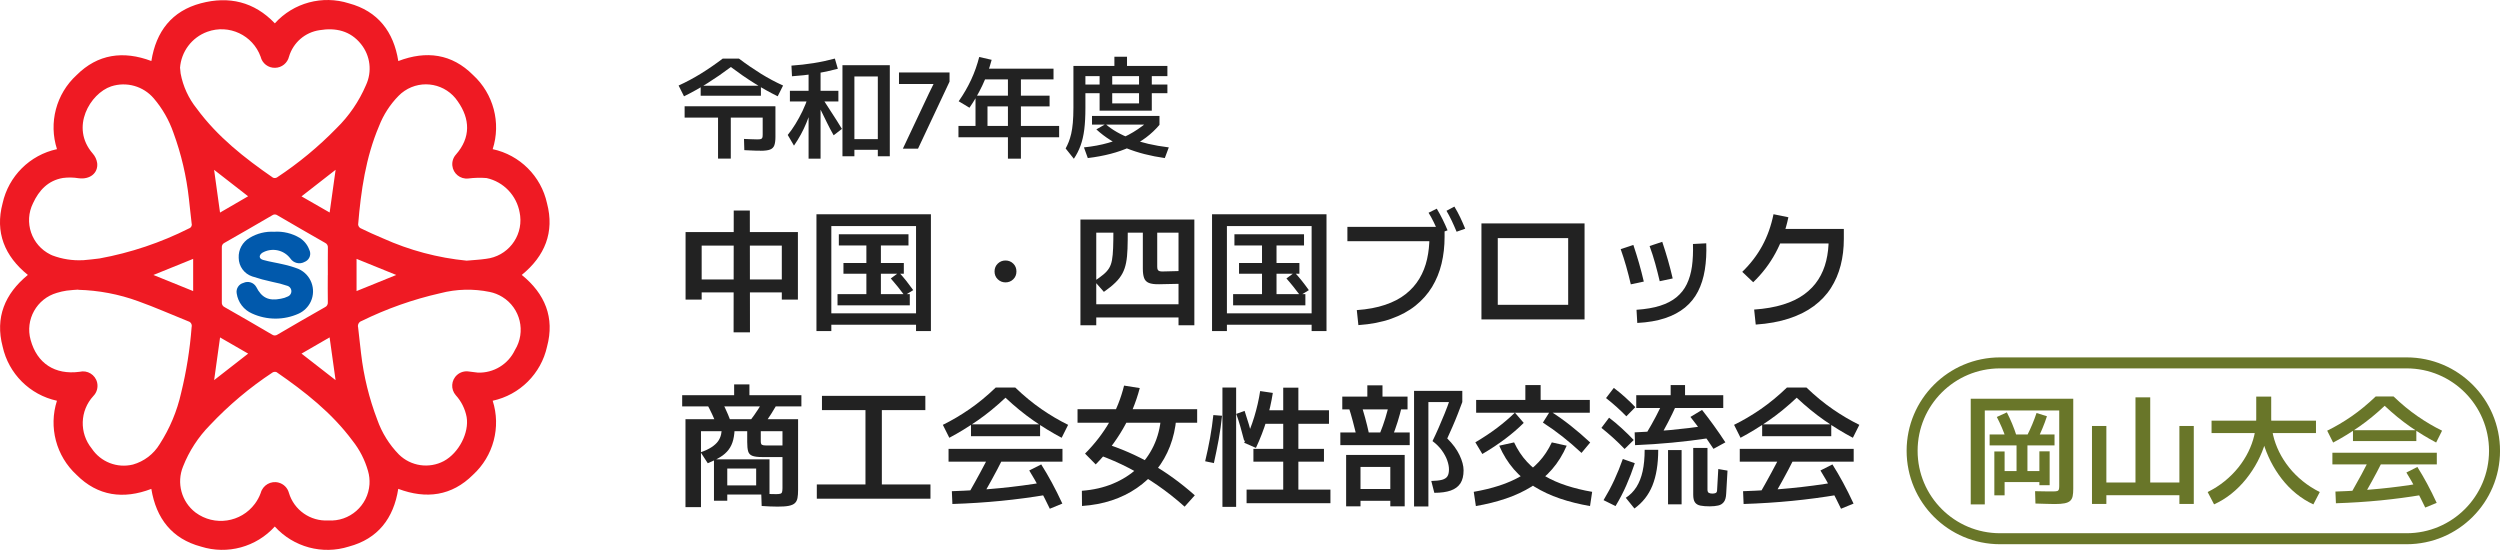 <?xml version="1.0" encoding="UTF-8"?>
<svg id="_レイヤー_2" data-name="レイヤー_2" xmlns="http://www.w3.org/2000/svg" viewBox="0 0 552.79 121.59">
  <defs>
    <style>
      .cls-1, .cls-2 {
        fill: none;
      }

      .cls-2 {
        stroke: #697629;
        stroke-width: 2.43px;
      }

      .cls-3 {
        isolation: isolate;
      }

      .cls-4 {
        fill: #0159ac;
      }

      .cls-5 {
        fill: #697629;
      }

      .cls-6 {
        fill: #ef1a23;
      }

      .cls-7 {
        fill: #222;
      }
    </style>
  </defs>
  <g id="_レイヤー_1-2" data-name="レイヤー_1">
    <g id="_グループ_35" data-name="グループ_35">
      <g id="_令和7年度" data-name="令和7年度" class="cls-3">
        <g class="cls-3">
          <path class="cls-7" d="M151.24,21.29l-1.19-2.38c1.65-.75,3.29-1.62,4.91-2.62,1.62-1,3.23-2.11,4.84-3.33h3.6c1.6,1.21,3.22,2.32,4.84,3.33,1.62,1,3.26,1.88,4.91,2.62l-1.19,2.38c-1.75-.86-3.49-1.83-5.21-2.92-1.73-1.08-3.44-2.27-5.14-3.55-1.7,1.28-3.41,2.46-5.14,3.55-1.73,1.09-3.46,2.06-5.21,2.92ZM171.45,23.5v2.5h-20.07v-2.5h20.07ZM154.93,21.17v-2.21h13.32v2.21h-13.32ZM161.59,35.07h-2.82v-10.23h2.82v10.23ZM168.1,33.32c-.29,0-.64,0-1.03-.01-.4,0-.81-.02-1.24-.05s-.85-.04-1.25-.06l-.07-2.48c.52.02,1,.04,1.45.06.45.02.93.04,1.45.04.37,0,.64-.02.81-.07.17-.05.28-.15.34-.3.06-.15.08-.38.08-.69v-6.22h2.82v6.73c0,.78-.08,1.39-.24,1.85-.16.45-.48.77-.95.95s-1.19.27-2.16.27Z"/>
          <path class="cls-7" d="M175.56,32.2l-1.38-2.36c.58-.71,1.15-1.51,1.7-2.41.55-.89,1.07-1.85,1.57-2.88.49-1.03.92-2.1,1.28-3.22l1.48.58c-.57,1.78-1.2,3.54-1.91,5.27-.71,1.73-1.62,3.4-2.73,5.01ZM174.66,22.43v-2.36h10.72v2.36h-10.72ZM175.12,16.87l-.12-2.36c1.65-.11,3.28-.3,4.87-.55,1.6-.25,3.17-.59,4.73-1.01l.66,2.26c-1.64.44-3.3.79-4.99,1.07-1.69.28-3.41.47-5.14.58ZM178.79,35.09V15.29h2.65v19.8h-2.65ZM184.33,29.91c-.52-.91-1-1.81-1.43-2.7-.44-.89-.89-1.81-1.36-2.77-.47-.96-1-1.94-1.6-2.96l1.41-.51c.91,1.43,1.76,2.75,2.56,3.96s1.55,2.41,2.25,3.57l-1.82,1.41ZM186.28,34.56V14.41h10.47v20.14h-2.65v-17.64h-5.18v17.64h-2.65ZM187.59,33.12v-2.36h7.82v2.36h-7.82Z"/>
          <path class="cls-7" d="M205.37,20.71l1.04-2.11v-.02h-7.63v-2.55h11.18v2.02l-6.97,14.82h-3.35l5.73-12.15Z"/>
          <path class="cls-7" d="M211.93,30.35v-2.5h22.26v2.5h-22.26ZM214.36,23.82l-2.38-1.43c1.12-1.6,2.04-3.21,2.78-4.81s1.32-3.26,1.76-4.98l2.75.63c-.55,2.06-1.24,3.95-2.07,5.69s-1.77,3.37-2.84,4.91ZM215.7,23.52v-2.36h16.38v2.36h-16.38ZM215.7,29.14v-7.73h2.65v7.73h-2.65ZM216.09,17.55v-2.36h16.86v2.36h-16.86ZM222.87,35.09V15.87h2.87v19.22h-2.87Z"/>
          <path class="cls-7" d="M237.45,35.11l-1.82-2.28c.24-.44.47-.92.68-1.45.21-.53.39-1.13.55-1.81.15-.68.28-1.48.36-2.41s.13-2.02.13-3.3v-9.28h20.78v2.26h-18.13v7.02c0,1.83-.08,3.42-.25,4.77s-.45,2.55-.83,3.58c-.38,1.04-.87,2-1.47,2.89ZM256.38,27.61c-1.78,2.09-3.96,3.73-6.54,4.91-2.58,1.18-5.68,1.99-9.31,2.43l-.85-2.36c1.98-.21,3.77-.54,5.37-1,1.6-.45,3.1-1.05,4.5-1.79s2.73-1.64,4.01-2.71l.05.46h-12.15v-1.92h14.92v1.97ZM258.13,18.69v1.92h-18.35v-1.92h18.35ZM258.44,32.59l-.88,2.36c-3.13-.44-5.95-1.16-8.47-2.17-2.52-1.01-4.74-2.4-6.67-4.17l2.04-1.17c1.44,1.26,3.32,2.34,5.62,3.22,2.31.88,5.09,1.53,8.35,1.93ZM251.86,16.43h2.82v8.04h-11.54v-8.07h2.79v6.46h5.93v-6.44ZM246.41,15.85v-3.3h2.79v3.3h-2.79Z"/>
        </g>
      </g>
      <g id="_中国_四国ブロック" data-name="中国_四国ブロック" class="cls-3">
        <g class="cls-3">
          <path class="cls-7" d="M172.88,54.31h-17.73v11.93h-3.56v-14.93h24.84v14.93h-3.56v-11.93ZM173.23,64.66h-18.43v-2.86h18.43v2.86ZM162.21,73.49l.03-26.94h3.56l.03,26.94h-3.62Z"/>
          <path class="cls-7" d="M202.54,49.99h-18.72v23.21h-3.29v-25.83h25.31v25.83h-3.29v-23.21ZM202.83,71.8h-19.3v-2.51h19.3v2.51ZM185.19,67.51v-2.48h15.98v2.48h-15.98ZM185.48,54.28v-2.48h15.4v2.48h-15.4ZM186.5,60.52v-2.36h13.35v2.36h-13.35ZM191.57,66.76v-14.29h3.21v14.29h-3.21ZM201.92,64.16l-1.92,1.17c-.52-.7-1.03-1.36-1.53-1.98-.5-.62-1-1.21-1.5-1.78l1.81-1.34c.54.58,1.07,1.2,1.59,1.85.51.65,1.04,1.35,1.56,2.08Z"/>
          <path class="cls-7" d="M222.33,62.44c-.66,0-1.23-.23-1.71-.69-.48-.46-.71-1.04-.71-1.73s.24-1.28.71-1.73c.48-.46,1.04-.69,1.71-.69s1.25.23,1.72.69c.47.46.7,1.04.7,1.73s-.23,1.28-.7,1.73c-.47.46-1.04.69-1.72.69Z"/>
          <path class="cls-7" d="M238.9,71.92v-23.38h25.19v23.38h-3.5v-20.47h-18.19v20.47h-3.5ZM244.09,64.54l-2.1-2.39c.82-.54,1.49-1.04,2.01-1.47s.94-.9,1.24-1.39c.3-.49.51-1.08.64-1.79.13-.71.21-1.6.25-2.67.04-1.07.06-2.4.06-3.99h3.18c0,1.61-.02,3-.06,4.17s-.14,2.19-.31,3.06c-.17.88-.43,1.66-.8,2.36-.37.7-.88,1.38-1.55,2.03-.66.65-1.52,1.35-2.57,2.08ZM242.1,70.2v-2.92h18.75v2.92h-18.75ZM262.11,59.9v2.83l-5.8.12c-.99.02-1.75-.08-2.27-.29s-.88-.58-1.06-1.09c-.19-.51-.28-1.2-.28-2.06v-8.57h3.18v8.13c0,.31.04.54.13.7.09.16.24.26.47.31.22.05.53.06.92.04l4.72-.12Z"/>
          <path class="cls-7" d="M290.01,49.99h-18.72v23.21h-3.29v-25.83h25.31v25.83h-3.29v-23.21ZM290.3,71.8h-19.3v-2.51h19.3v2.51ZM272.66,67.51v-2.48h15.98v2.48h-15.98ZM272.95,54.28v-2.48h15.39v2.48h-15.39ZM273.97,60.52v-2.36h13.35v2.36h-13.35ZM279.05,66.76v-14.29h3.21v14.29h-3.21ZM289.4,64.16l-1.92,1.17c-.53-.7-1.04-1.36-1.53-1.98s-1-1.21-1.5-1.78l1.81-1.34c.54.58,1.07,1.2,1.59,1.85.52.65,1.04,1.35,1.56,2.08Z"/>
        </g>
        <g class="cls-3">
          <path class="cls-7" d="M300.36,71.89l-.35-3.32c2.39-.17,4.48-.56,6.27-1.17,1.79-.6,3.3-1.39,4.55-2.38s2.25-2.12,3.03-3.43c.78-1.3,1.34-2.74,1.69-4.3.35-1.56.52-3.2.52-4.91l.96.96h-19.1v-3.18h21.49v2.22c0,2.08-.22,4.05-.67,5.92s-1.15,3.58-2.1,5.15c-.95,1.56-2.18,2.94-3.67,4.14-1.5,1.2-3.29,2.16-5.38,2.9-2.09.74-4.5,1.21-7.25,1.4ZM318.15,51.62c-.39-.91-.76-1.74-1.12-2.48-.36-.74-.74-1.44-1.15-2.1l1.81-.9c.47.78.9,1.57,1.3,2.38.4.81.76,1.61,1.09,2.41l-1.92.7ZM322.08,51.24c-.39-.93-.76-1.77-1.12-2.52-.36-.75-.73-1.45-1.12-2.11l1.75-.93c.49.8.92,1.61,1.31,2.43.39.83.75,1.65,1.08,2.46l-1.9.67Z"/>
          <path class="cls-7" d="M327.57,70.63v-21.23h22.8v21.23h-22.8ZM331.18,67.4h15.57v-14.75h-15.57v14.75Z"/>
          <path class="cls-7" d="M360.6,62.88c-.31-1.34-.65-2.66-1.02-3.97-.37-1.3-.78-2.58-1.22-3.82l2.8-.93c.47,1.4.89,2.76,1.27,4.08s.72,2.66,1.04,4.02l-2.86.61ZM362.03,71.42l-.17-2.92c2.02-.14,3.76-.43,5.2-.89,1.45-.46,2.66-1.08,3.63-1.88.97-.8,1.74-1.76,2.29-2.9.55-1.14.93-2.44,1.14-3.92.2-1.48.28-3.13.22-4.96l2.94-.15c.08,2.14-.03,4.1-.32,5.88-.29,1.78-.79,3.36-1.5,4.75s-1.67,2.58-2.87,3.57c-1.21.99-2.68,1.78-4.43,2.36-1.75.58-3.79.93-6.12,1.05ZM366.99,62.18c-.31-1.32-.64-2.62-.99-3.89-.35-1.27-.77-2.57-1.25-3.89l2.8-.93c.47,1.4.89,2.76,1.27,4.08.38,1.32.72,2.66,1.04,4.02l-2.86.61Z"/>
          <path class="cls-7" d="M387.66,62.41l-2.42-2.3c1.81-1.75,3.28-3.67,4.42-5.76,1.14-2.09,1.97-4.42,2.49-6.98l3.29.67c-1.19,5.73-3.78,10.53-7.79,14.38ZM388.22,71.77l-.35-3.32c2.43-.17,4.56-.54,6.39-1.11,1.83-.56,3.38-1.31,4.67-2.25,1.28-.93,2.32-2.02,3.12-3.27.8-1.24,1.38-2.62,1.75-4.14s.55-3.13.55-4.84l.93.99h-13.09v-3.21h15.51v2.22c0,2.06-.23,4-.7,5.83-.47,1.83-1.19,3.5-2.16,5.02-.97,1.52-2.23,2.84-3.76,3.98-1.54,1.14-3.37,2.06-5.5,2.76-2.13.7-4.58,1.15-7.36,1.34Z"/>
        </g>
      </g>
      <g id="_商工会女性部交流会" data-name="商工会女性部交流会" class="cls-3">
        <g class="cls-3">
          <path class="cls-7" d="M150.84,89.86v-2.48h26.36v2.48h-26.36ZM151.57,112.14v-19.45h24.9v15.63c0,.72-.04,1.32-.13,1.79-.09.48-.28.85-.58,1.14-.3.28-.75.48-1.36.6-.6.12-1.42.17-2.45.17-.58,0-1.15-.01-1.71-.04-.55-.03-1.16-.06-1.82-.1l-.09-2.71c.6.02,1.18.04,1.73.06s1.07.03,1.56.03c.41,0,.71-.03.92-.09s.34-.18.39-.38.09-.47.09-.82v-12.63h-18.02v16.8h-3.44ZM156.5,102.43l-1.57-2.42c.99-.35,1.8-.73,2.42-1.14.62-.41,1.1-.85,1.43-1.31.33-.47.55-.98.67-1.53.12-.55.17-1.16.17-1.82h2.83c0,1.17-.11,2.17-.32,3.02s-.55,1.58-1.02,2.2c-.47.62-1.08,1.17-1.84,1.63-.76.47-1.68.92-2.77,1.37ZM161.51,93.04l-3.03.93c-.31-.78-.65-1.57-1.02-2.38-.37-.81-.81-1.66-1.31-2.55l2.83-1.43c.49.86.94,1.74,1.37,2.65.43.91.82,1.84,1.17,2.77ZM159.59,109.34v-2.01h7.61v-3.73h-6.39v7.12h-2.94v-9.16h12.28v7.79h-10.56ZM162.33,89.16v-4.17h3.38v4.17h-3.38ZM174.37,98.49v2.57h-5.86c-.97,0-1.7-.09-2.17-.28-.48-.18-.78-.52-.92-1.01-.14-.49-.2-1.17-.2-2.04v-3.29h3v3.12c0,.43.09.69.26.79.18.1.48.15.9.15h4.99ZM168.63,94.23l-2.8-1.17c.66-.86,1.27-1.72,1.82-2.58.55-.86,1.09-1.77,1.62-2.73l3,.79c-.52.95-1.08,1.91-1.68,2.87-.59.96-1.25,1.9-1.97,2.81Z"/>
          <path class="cls-7" d="M180.61,110.27v-3.15h25.13v3.15h-25.13ZM181.75,90.68v-3.15h22.86v3.15h-22.86ZM191.37,107.44v-17.09h3.62v17.09h-3.62Z"/>
          <path class="cls-7" d="M209.91,96.8l-1.43-2.86c1.98-.97,3.95-2.13,5.89-3.47,1.94-1.34,3.88-2.93,5.8-4.78h4.32c1.92,1.85,3.86,3.44,5.8,4.78s3.91,2.5,5.89,3.47l-1.43,2.86c-2.1-1.11-4.18-2.38-6.25-3.82s-4.13-3.12-6.17-5.04c-2.04,1.92-4.1,3.61-6.17,5.04s-4.15,2.71-6.25,3.82ZM209.74,102.08v-2.83h25.19v2.83h-25.19ZM230.91,106.62l.44,2.8c-3.23.54-6.57.99-10.03,1.33-3.46.34-7.04.57-10.73.69l-.12-2.83c3.63-.12,7.15-.34,10.56-.67,3.4-.33,6.7-.77,9.88-1.31ZM216.82,110.5l-2.54-1.58c.84-1.46,1.65-2.92,2.45-4.4.8-1.48,1.57-2.96,2.33-4.46l2.59,1.52c-.76,1.52-1.54,3.01-2.36,4.49-.82,1.48-1.64,2.96-2.48,4.43ZM214.7,96.45v-2.62h15.28v2.62h-15.28ZM234.9,111.35l-2.77,1.14c-.72-1.5-1.45-2.95-2.2-4.36-.75-1.41-1.53-2.77-2.35-4.1l2.65-1.34c.8,1.26,1.58,2.6,2.35,4.02.77,1.42,1.54,2.96,2.32,4.64Z"/>
          <path class="cls-7" d="M238.26,93.48v-3h26.45v3h-26.45ZM239.25,111.87l-.03-3.35c2.51-.19,4.79-.71,6.84-1.56,2.05-.85,3.84-1.97,5.37-3.38,1.53-1.41,2.75-3.08,3.66-5,.91-1.92,1.46-4.05,1.63-6.39l3.38.29c-.19,2.22-.66,4.28-1.4,6.2-.74,1.92-1.73,3.64-2.96,5.19-1.23,1.54-2.69,2.89-4.36,4.04-1.67,1.15-3.52,2.06-5.55,2.73s-4.22,1.08-6.58,1.24ZM242.28,102.69l-2.36-2.39c4.37-4.39,7.25-9.41,8.63-15.04l3.47.55c-.84,3.19-2.08,6.2-3.72,9.02-1.64,2.83-3.65,5.45-6.02,7.86ZM261.93,112.02c-1.98-1.77-3.99-3.35-6.02-4.75-2.03-1.4-4.12-2.65-6.25-3.76-2.14-1.11-4.39-2.09-6.76-2.95l1.17-2.59c3.71,1.17,7.22,2.69,10.51,4.58,3.29,1.89,6.5,4.21,9.61,6.97l-2.25,2.51Z"/>
          <path class="cls-7" d="M268.4,102.4l-1.92-.41c.41-1.71.77-3.42,1.08-5.12.31-1.7.55-3.4.73-5.09l1.92.15c-.18,1.77-.42,3.52-.74,5.26-.32,1.74-.68,3.48-1.06,5.21ZM270.3,112.08v-26.39h3.03v26.39h-3.03ZM275.11,97.47c-.27-1.07-.55-2.09-.83-3.08-.28-.98-.59-1.94-.92-2.87l1.84-.67c.33.99.65,2,.95,3.02.3,1.02.58,2.03.83,3.02l-1.87.58ZM277.71,99.04l-2.6-1.14c.91-1.94,1.66-3.85,2.23-5.73s1.01-3.78,1.3-5.7l2.8.41c-.31,2.02-.77,4.04-1.38,6.06-.61,2.02-1.4,4.05-2.35,6.09ZM275.64,111.26v-3h18.54v3h-18.54ZM277.15,102.08v-2.83h15.6v2.83h-15.6ZM279.02,93.71v-3h14.84v3h-14.84ZM283.74,109.4v-23.68h3.35v23.68h-3.35Z"/>
          <path class="cls-7" d="M296.37,98.43v-2.8h15.34v2.8h-15.34ZM296.8,90.53v-2.83h14.43v2.83h-14.43ZM297.65,111.96v-11.37h12.95v11.37h-3.18v-8.72h-6.59v8.72h-3.18ZM299.98,96.48c-.27-1.13-.55-2.24-.85-3.34-.29-1.1-.61-2.18-.96-3.25l2.68-.82c.35,1.05.68,2.14.99,3.27.31,1.13.6,2.31.87,3.56l-2.74.58ZM299.22,110.74v-2.62h9.77v2.62h-9.77ZM302.34,88.84v-3.64h3.35v3.64h-3.35ZM307.8,96.71l-2.65-.96c.45-1.09.83-2.19,1.17-3.29.33-1.11.62-2.2.88-3.27l2.8.53c-.56,2.43-1.29,4.76-2.19,7ZM312.67,111.96v-25.54h10.67v2.48c-.27.74-.6,1.6-.98,2.58-.38.98-.78,1.95-1.2,2.9-.42.95-.8,1.81-1.15,2.57,1.21,1.19,2.11,2.41,2.71,3.67s.9,2.39.9,3.38c0,1.21-.24,2.17-.71,2.89-.48.72-1.19,1.24-2.14,1.58-.95.33-2.16.5-3.62.5l-.67-2.62c1.01-.02,1.8-.11,2.38-.26.57-.16.97-.42,1.2-.79s.33-.88.33-1.54c0-.58-.13-1.23-.38-1.95-.25-.72-.65-1.45-1.18-2.2-.54-.75-1.23-1.44-2.08-2.08.45-.91.89-1.88,1.34-2.9.45-1.02.89-2.07,1.33-3.15.44-1.08.83-2.13,1.18-3.16l.58.58h-5.34v23.09h-3.18Z"/>
          <path class="cls-7" d="M326.34,111.9l-.47-3.15c2.02-.35,3.91-.81,5.67-1.38,1.76-.57,3.37-1.29,4.84-2.14,1.47-.85,2.76-1.89,3.89-3.11,1.13-1.21,2.08-2.65,2.86-4.3l3.29.73c-.86,1.98-1.93,3.72-3.24,5.22-1.3,1.5-2.81,2.78-4.53,3.83-1.72,1.06-3.61,1.94-5.67,2.64-2.06.7-4.28,1.25-6.65,1.66ZM327.77,100.39l-1.55-2.59c1.79-1.05,3.4-2.12,4.84-3.21,1.44-1.09,2.74-2.21,3.91-3.35l1.95,2.27c-2.41,2.41-5.46,4.71-9.16,6.88ZM326.4,91.26v-2.83h25.13v2.83h-25.13ZM351.59,111.9c-2.37-.41-4.59-.96-6.65-1.66-2.06-.7-3.95-1.58-5.67-2.64-1.72-1.06-3.23-2.34-4.53-3.83-1.3-1.5-2.38-3.24-3.24-5.22l3.29-.73c.78,1.65,1.73,3.09,2.86,4.3,1.13,1.22,2.42,2.25,3.89,3.11,1.47.86,3.08,1.57,4.84,2.14,1.76.57,3.65,1.04,5.67,1.38l-.47,3.15ZM337.28,89.31v-4.17h3.38v4.17h-3.38ZM349.7,100.15c-1.4-1.3-2.8-2.51-4.21-3.62-1.41-1.11-2.85-2.14-4.33-3.09l1.6-2.54c1.54.97,3.04,2.04,4.5,3.19,1.47,1.16,2.92,2.41,4.36,3.75l-1.92,2.3Z"/>
          <path class="cls-7" d="M359.23,99.28c-.84-.87-1.69-1.7-2.55-2.48-.87-.78-1.73-1.51-2.58-2.19l1.69-2.25c.95.72,1.88,1.49,2.78,2.32.9.83,1.79,1.7,2.67,2.61l-2.01,1.98ZM357.22,111.9l-2.65-1.31c.89-1.48,1.69-2.96,2.38-4.46.69-1.5,1.32-3.04,1.88-4.64l2.65.93c-.54,1.65-1.16,3.27-1.85,4.84-.69,1.58-1.49,3.12-2.41,4.64ZM359.61,92.05c-.66-.68-1.37-1.36-2.11-2.03-.75-.67-1.54-1.34-2.38-2l1.72-2.25c.88.66,1.71,1.35,2.51,2.07.8.72,1.54,1.45,2.25,2.19l-1.98,2.01ZM361.39,112.43l-1.9-2.36c.95-.62,1.74-1.41,2.35-2.38.61-.96,1.07-2.12,1.37-3.48.3-1.36.45-2.94.45-4.75h3c0,3.15-.43,5.78-1.28,7.89s-2.19,3.8-3.99,5.09ZM361.54,98.43l-.09-2.83c2.64-.1,5.29-.27,7.95-.52s5.39-.58,8.21-.99l.41,2.77c-2.86.43-5.64.77-8.34,1.02-2.7.25-5.41.44-8.13.55ZM361.8,90.21v-2.83h19.24v2.83h-19.24ZM366.64,97.32l-2.59-1.52c.76-1.26,1.46-2.5,2.1-3.72.64-1.21,1.22-2.43,1.75-3.66l2.77,1.14c-.56,1.26-1.18,2.54-1.85,3.83-.67,1.29-1.4,2.6-2.17,3.92ZM368.83,111.52v-12.01h3v12.01h-3ZM369.41,88.49v-3.35h3.18v3.35h-3.18ZM378.88,99.25c-.82-1.24-1.64-2.44-2.48-3.6-.84-1.16-1.71-2.31-2.62-3.46l2.57-1.55c.89,1.13,1.77,2.29,2.62,3.47.86,1.19,1.7,2.42,2.54,3.7l-2.62,1.43ZM378.07,111.96c-.84,0-1.53-.05-2.07-.16-.54-.11-.95-.34-1.21-.71-.26-.37-.39-.93-.39-1.69v-10.35h3.15v9.21c0,.39.11.63.32.73.21.1.47.15.76.15s.54-.04.74-.13c.2-.09.31-.32.31-.69l.26-4.61,2.04.35-.29,5.07c-.04.86-.21,1.48-.53,1.88-.31.4-.73.66-1.25.77-.53.12-1.14.18-1.84.18Z"/>
          <path class="cls-7" d="M384.86,96.8l-1.43-2.86c1.98-.97,3.95-2.13,5.89-3.47,1.94-1.34,3.88-2.93,5.8-4.78h4.32c1.92,1.85,3.86,3.44,5.8,4.78s3.91,2.5,5.89,3.47l-1.43,2.86c-2.1-1.11-4.18-2.38-6.25-3.82s-4.13-3.12-6.17-5.04c-2.04,1.92-4.1,3.61-6.17,5.04s-4.16,2.71-6.25,3.82ZM384.69,102.08v-2.83h25.19v2.83h-25.19ZM405.86,106.62l.44,2.8c-3.23.54-6.57.99-10.03,1.33s-7.04.57-10.73.69l-.12-2.83c3.63-.12,7.15-.34,10.55-.67,3.4-.33,6.7-.77,9.88-1.31ZM391.77,110.5l-2.54-1.58c.84-1.46,1.65-2.92,2.45-4.4s1.58-2.96,2.33-4.46l2.59,1.52c-.76,1.52-1.54,3.01-2.36,4.49-.82,1.48-1.64,2.96-2.48,4.43ZM389.64,96.45v-2.62h15.28v2.62h-15.28ZM409.85,111.35l-2.77,1.14c-.72-1.5-1.45-2.95-2.2-4.36-.75-1.41-1.53-2.77-2.35-4.1l2.65-1.34c.8,1.26,1.58,2.6,2.35,4.02.77,1.42,1.54,2.96,2.32,4.64Z"/>
        </g>
      </g>
      <g id="_グループ_21" data-name="グループ_21">
        <g id="_長方形_39" data-name="長方形_39">
          <path class="cls-1" d="M442.24,79.02h89.9c11.41,0,20.65,9.25,20.65,20.65h0c0,11.41-9.25,20.65-20.65,20.65h-89.9c-11.41,0-20.65-9.25-20.65-20.65h0c0-11.41,9.25-20.65,20.65-20.65Z"/>
          <path class="cls-2" d="M442.24,80.24h89.9c10.74,0,19.44,8.7,19.44,19.44h0c0,10.74-8.7,19.44-19.44,19.44h-89.9c-10.74,0-19.44-8.7-19.44-19.44h0c0-10.74,8.7-19.44,19.44-19.44Z"/>
        </g>
        <g id="_岡山大会" data-name="岡山大会" class="cls-3">
          <g class="cls-3">
            <path class="cls-5" d="M435.76,111.53v-23.36h22.67v19.89c0,.66-.04,1.21-.13,1.64-.09.44-.27.78-.55,1.04-.28.26-.69.44-1.24.55-.55.11-1.28.16-2.19.16-.52,0-1.14-.01-1.87-.04-.73-.03-1.52-.05-2.38-.07l-.08-2.73c.75.02,1.5.03,2.26.04.76,0,1.35.01,1.78.01.37,0,.65-.03.84-.08.19-.05.31-.17.37-.33s.09-.42.09-.76v-16.73h-16.46v20.77h-3.1ZM454.29,96.06v2.43h-14.35v-2.43h14.35ZM443.25,109.53h-2.27v-9.7h2.27v9.7ZM445.92,96.43l-2.3.72c-.3-.93-.63-1.79-.98-2.61-.35-.81-.72-1.59-1.11-2.34l2.22-1.02c.41.8.8,1.63,1.16,2.5s.7,1.78,1,2.74ZM451.51,104.16v2.43h-9.3v-2.43h9.3ZM448.3,105.31h-2.41v-7.91h2.41v7.91ZM450.44,97.31l-2.22-.99c.41-.82.79-1.64,1.14-2.47.35-.83.66-1.67.95-2.53l2.3.72c-.29.89-.61,1.77-.98,2.65s-.76,1.75-1.19,2.62ZM450.94,107.28v-7.48h2.27v7.48h-2.27Z"/>
            <path class="cls-5" d="M462.57,111.43v-17.24h3.18v17.24h-3.18ZM465.43,109.5v-2.81h16.79v2.81h-16.79ZM472.19,107.02v-19.16h3.26v19.16h-3.26ZM481.9,111.43v-17.24h3.18v17.24h-3.18Z"/>
            <path class="cls-5" d="M489.57,111.53l-1.42-2.73c1.39-.7,2.65-1.5,3.78-2.42s2.13-1.92,3.01-3.02,1.6-2.24,2.19-3.43c.59-1.19,1.03-2.41,1.32-3.65.29-1.24.44-2.47.44-3.7v-4.89h3.31v4.89c0,1.23.15,2.46.44,3.7.29,1.24.74,2.46,1.32,3.65.59,1.19,1.32,2.34,2.19,3.43.87,1.1,1.88,2.1,3.01,3.02,1.13.92,2.39,1.72,3.78,2.42l-1.42,2.73c-1.35-.62-2.62-1.42-3.8-2.38-1.18-.96-2.24-2.05-3.18-3.26s-1.76-2.51-2.46-3.89c-.69-1.38-1.25-2.78-1.66-4.21l.48.03c-.41,1.43-.98,2.82-1.7,4.2s-1.57,2.66-2.54,3.88c-.97,1.21-2.05,2.3-3.25,3.26-1.19.96-2.49,1.75-3.88,2.38ZM489.01,95.76v-2.75h23.09v2.75h-23.09Z"/>
            <path class="cls-5" d="M515.89,97.85l-1.31-2.62c1.82-.89,3.62-1.95,5.4-3.18,1.78-1.23,3.55-2.69,5.32-4.38h3.96c1.76,1.69,3.54,3.15,5.32,4.38,1.78,1.23,3.58,2.29,5.4,3.18l-1.31,2.62c-1.92-1.02-3.83-2.18-5.73-3.5-1.9-1.32-3.78-2.86-5.65-4.62-1.87,1.76-3.76,3.31-5.65,4.62s-3.81,2.49-5.73,3.5ZM515.73,102.69v-2.59h23.09v2.59h-23.09ZM535.14,106.86l.4,2.57c-2.96.5-6.02.9-9.19,1.22-3.17.31-6.45.52-9.84.63l-.11-2.59c3.33-.11,6.56-.31,9.68-.61,3.12-.3,6.14-.7,9.06-1.2ZM522.23,110.41l-2.33-1.44c.77-1.34,1.51-2.68,2.25-4.04.73-1.35,1.44-2.72,2.14-4.09l2.38,1.39c-.69,1.39-1.42,2.76-2.17,4.12-.75,1.35-1.51,2.71-2.27,4.06ZM520.28,97.53v-2.41h14.01v2.41h-14.01ZM538.8,111.19l-2.54,1.04c-.66-1.37-1.33-2.7-2.02-4-.69-1.29-1.4-2.54-2.15-3.75l2.43-1.23c.73,1.16,1.45,2.39,2.15,3.69s1.41,2.72,2.12,4.25Z"/>
          </g>
        </g>
      </g>
      <g id="shokokai-jyoseibu-logo">
        <path id="_パス_7" data-name="パス_7" class="cls-6" d="M108.94,32.98c6,1.29,10.7,5.97,12.01,11.96,1.69,6.39-.46,11.68-5.58,15.85,5.15,4.17,7.31,9.44,5.59,15.85-1.32,5.99-6.02,10.67-12.02,11.97,1.87,5.84.17,12.23-4.35,16.37-4.69,4.68-10.34,5.44-16.53,3.11-1.02,6.53-4.51,11.05-10.91,12.76-5.86,1.86-12.26.13-16.39-4.43-4.1,4.54-10.48,6.28-16.32,4.44-6.4-1.71-9.91-6.21-10.98-12.76-6.16,2.36-11.84,1.61-16.54-3.11-4.51-4.15-6.2-10.54-4.33-16.38-6-1.3-10.69-5.98-12.01-11.98-1.69-6.4.48-11.68,5.58-15.84-5.15-4.15-7.29-9.43-5.59-15.83,1.32-6,6.02-10.69,12.03-11.98-1.88-5.83-.19-12.23,4.33-16.37,4.69-4.68,10.34-5.45,16.54-3.12,1.03-6.53,4.52-11.07,10.96-12.77,6.18-1.63,11.78-.35,16.34,4.44,4.13-4.56,10.53-6.28,16.39-4.42,6.38,1.72,9.88,6.25,10.91,12.76,6.2-2.37,11.85-1.61,16.53,3.09,4.52,4.15,6.22,10.55,4.34,16.39h0ZM39.82,15.06c.04.4.06.79.12,1.19.53,2.84,1.75,5.5,3.56,7.75,4.58,6.24,10.57,10.94,16.87,15.29.29.12.62.1.88-.06,4.76-3.14,9.16-6.78,13.14-10.86,2.78-2.71,4.99-5.95,6.52-9.52,1.41-3,.99-6.53-1.09-9.11-2.36-2.95-5.6-3.66-9.16-3.07-3.19.46-5.82,2.73-6.75,5.83-.34,1.44-1.61,2.47-3.08,2.49-1.51.05-2.85-.97-3.2-2.45-1.73-4.78-7-7.25-11.78-5.52-3.43,1.24-5.8,4.39-6.05,8.03h0ZM103.23,57.63c1.41-.13,2.84-.19,4.24-.4,4.71-.54,8.09-4.79,7.55-9.5-.03-.23-.06-.46-.11-.69-.66-3.81-3.55-6.84-7.32-7.67-1.36-.11-2.72-.07-4.07.1-1.75.18-3.32-1.09-3.5-2.84-.09-.89.19-1.78.79-2.45,3.32-3.77,3.14-7.91.4-11.78-2.61-3.89-7.88-4.92-11.76-2.31-.48.32-.92.69-1.32,1.1-1.88,1.91-3.35,4.19-4.32,6.69-2.95,6.95-4,14.31-4.62,21.76.03.34.22.64.51.81,1.64.79,3.29,1.56,4.97,2.25,5.88,2.65,12.15,4.32,18.56,4.94h0ZM18.34,57.54c1.11-.12,2.4-.2,3.66-.39,6.89-1.26,13.56-3.5,19.81-6.65.44-.14.7-.61.57-1.06-.23-1.83-.39-3.68-.61-5.51-.55-4.98-1.69-9.87-3.42-14.58-.96-2.77-2.43-5.35-4.34-7.59-2.32-2.72-6.04-3.77-9.44-2.66-4.6,1.55-9.13,9.04-4.06,14.85.52.59.86,1.32.98,2.1.25,2.25-1.64,3.69-4.1,3.36-1.15-.19-2.32-.21-3.47-.06-3.27.55-5.3,2.72-6.62,5.59-2.07,4.19-.35,9.27,3.85,11.34.14.07.27.13.41.19,2.16.82,4.46,1.18,6.77,1.06h0ZM105.67,82.39c3.48.12,6.7-1.84,8.19-4.99,2.48-4.01,1.23-9.27-2.78-11.74-.86-.53-1.81-.91-2.8-1.11-3.61-.74-7.34-.65-10.91.28-6.02,1.36-11.86,3.42-17.4,6.14-.61.19-.96.83-.78,1.45.24,1.92.4,3.85.65,5.76.58,5,1.78,9.91,3.58,14.62,1.01,2.88,2.65,5.51,4.78,7.69,2.64,2.6,6.67,3.19,9.94,1.46,3.33-1.8,5.63-6.29,5.04-9.74-.34-1.8-1.17-3.47-2.4-4.82-1.16-1.32-1.03-3.33.29-4.49.72-.64,1.7-.91,2.65-.75.76.1,1.52.19,1.95.24h0ZM17.29,64.04c-.61.05-1.58.09-2.54.22-.73.11-1.45.27-2.16.49-4.47,1.28-7.07,5.93-5.82,10.41,1.41,5.19,5.38,7.78,10.83,7.05,1.72-.42,3.45.63,3.87,2.35.26,1.08-.05,2.22-.83,3.01-2.99,3.24-3.14,8.18-.36,11.6,1.99,2.99,5.63,4.4,9.11,3.55,2.47-.7,4.58-2.3,5.91-4.5,2.24-3.47,3.85-7.31,4.75-11.34,1.17-4.78,1.95-9.65,2.32-14.55.15-.56-.17-1.13-.73-1.28,0,0,0,0,0,0-3.69-1.48-7.33-3.1-11.07-4.44-4.26-1.56-8.75-2.41-13.28-2.53h0ZM72.58,115.08c4.72.31,8.8-3.27,9.12-7.99.06-.99-.04-1.98-.32-2.93-.69-2.45-1.86-4.73-3.44-6.72-4.58-6.17-10.53-10.83-16.78-15.15-.29-.12-.62-.09-.89.07-5.07,3.34-9.72,7.26-13.88,11.68-2.56,2.61-4.57,5.7-5.91,9.1-1.49,3.63-.36,7.81,2.76,10.19,4.16,3.09,10.04,2.22,13.13-1.95.54-.73.97-1.53,1.28-2.38.46-1.72,2.23-2.75,3.95-2.29,1.11.29,1.98,1.15,2.28,2.26,1.13,3.8,4.73,6.33,8.69,6.11h0ZM72.49,60.83h0c0-2.02-.02-4.04.01-6.06.05-.45-.2-.88-.61-1.07-3.53-2.01-7.05-4.05-10.56-6.1-.34-.25-.8-.24-1.14.01-3.51,2.05-7.03,4.08-10.56,6.09-.39.18-.62.58-.58,1.01.02,4.04.02,8.08,0,12.12-.05.45.19.89.61,1.08,3.51,1.99,7,4.02,10.48,6.06.36.27.85.28,1.21.02,3.48-2.05,6.98-4.06,10.48-6.05.45-.19.71-.65.66-1.13-.04-1.99-.01-3.98-.01-5.97h0ZM42.71,64.36v-7.12l-8.79,3.56,8.79,3.56ZM48.66,47l6.2-3.6-7.52-5.85,1.31,9.45ZM72.88,74.6l-6.21,3.59,7.53,5.86c-.44-3.18-.87-6.23-1.32-9.45h0ZM74.2,37.55l-7.53,5.87,6.22,3.57c.45-3.24.87-6.27,1.32-9.45h0ZM47.35,84.05l7.52-5.86-6.21-3.58c-.44,3.2-.87,6.25-1.31,9.44ZM78.84,57.23v7.13l8.78-3.56-8.78-3.56h0Z"/>
        <path id="_パス_8" data-name="パス_8" class="cls-4" d="M60.66,51.24c1.96-.12,3.92.35,5.61,1.36.97.61,1.71,1.53,2.11,2.6.49.95.13,2.11-.82,2.61-.06.03-.13.06-.19.09-1.09.62-2.47.29-3.17-.75-1.46-1.94-4.14-2.47-6.23-1.24-.77.56-.73,1.3.2,1.56,1.47.42,2.99.63,4.48.99,1.16.25,2.3.59,3.4,1.03,2.72,1.24,3.92,4.45,2.68,7.17-.54,1.18-1.49,2.13-2.67,2.68-3.28,1.49-7.05,1.48-10.33-.02-1.82-.79-3.1-2.46-3.39-4.42-.2-1.05.45-2.08,1.49-2.35,1.03-.48,2.25-.1,2.82.88,1.21,2.41,2.76,3.17,5.46,2.62.53-.09,1.05-.25,1.53-.49.64-.26.96-.99.7-1.63-.13-.33-.4-.59-.73-.71-1.12-.38-2.27-.68-3.43-.9-1.49-.32-2.97-.72-4.42-1.2-1.77-.59-2.96-2.24-2.98-4.1-.09-1.81.84-3.52,2.41-4.42,1.64-1,3.55-1.47,5.47-1.35h0Z"/>
      </g>
    </g>
  </g>
</svg>